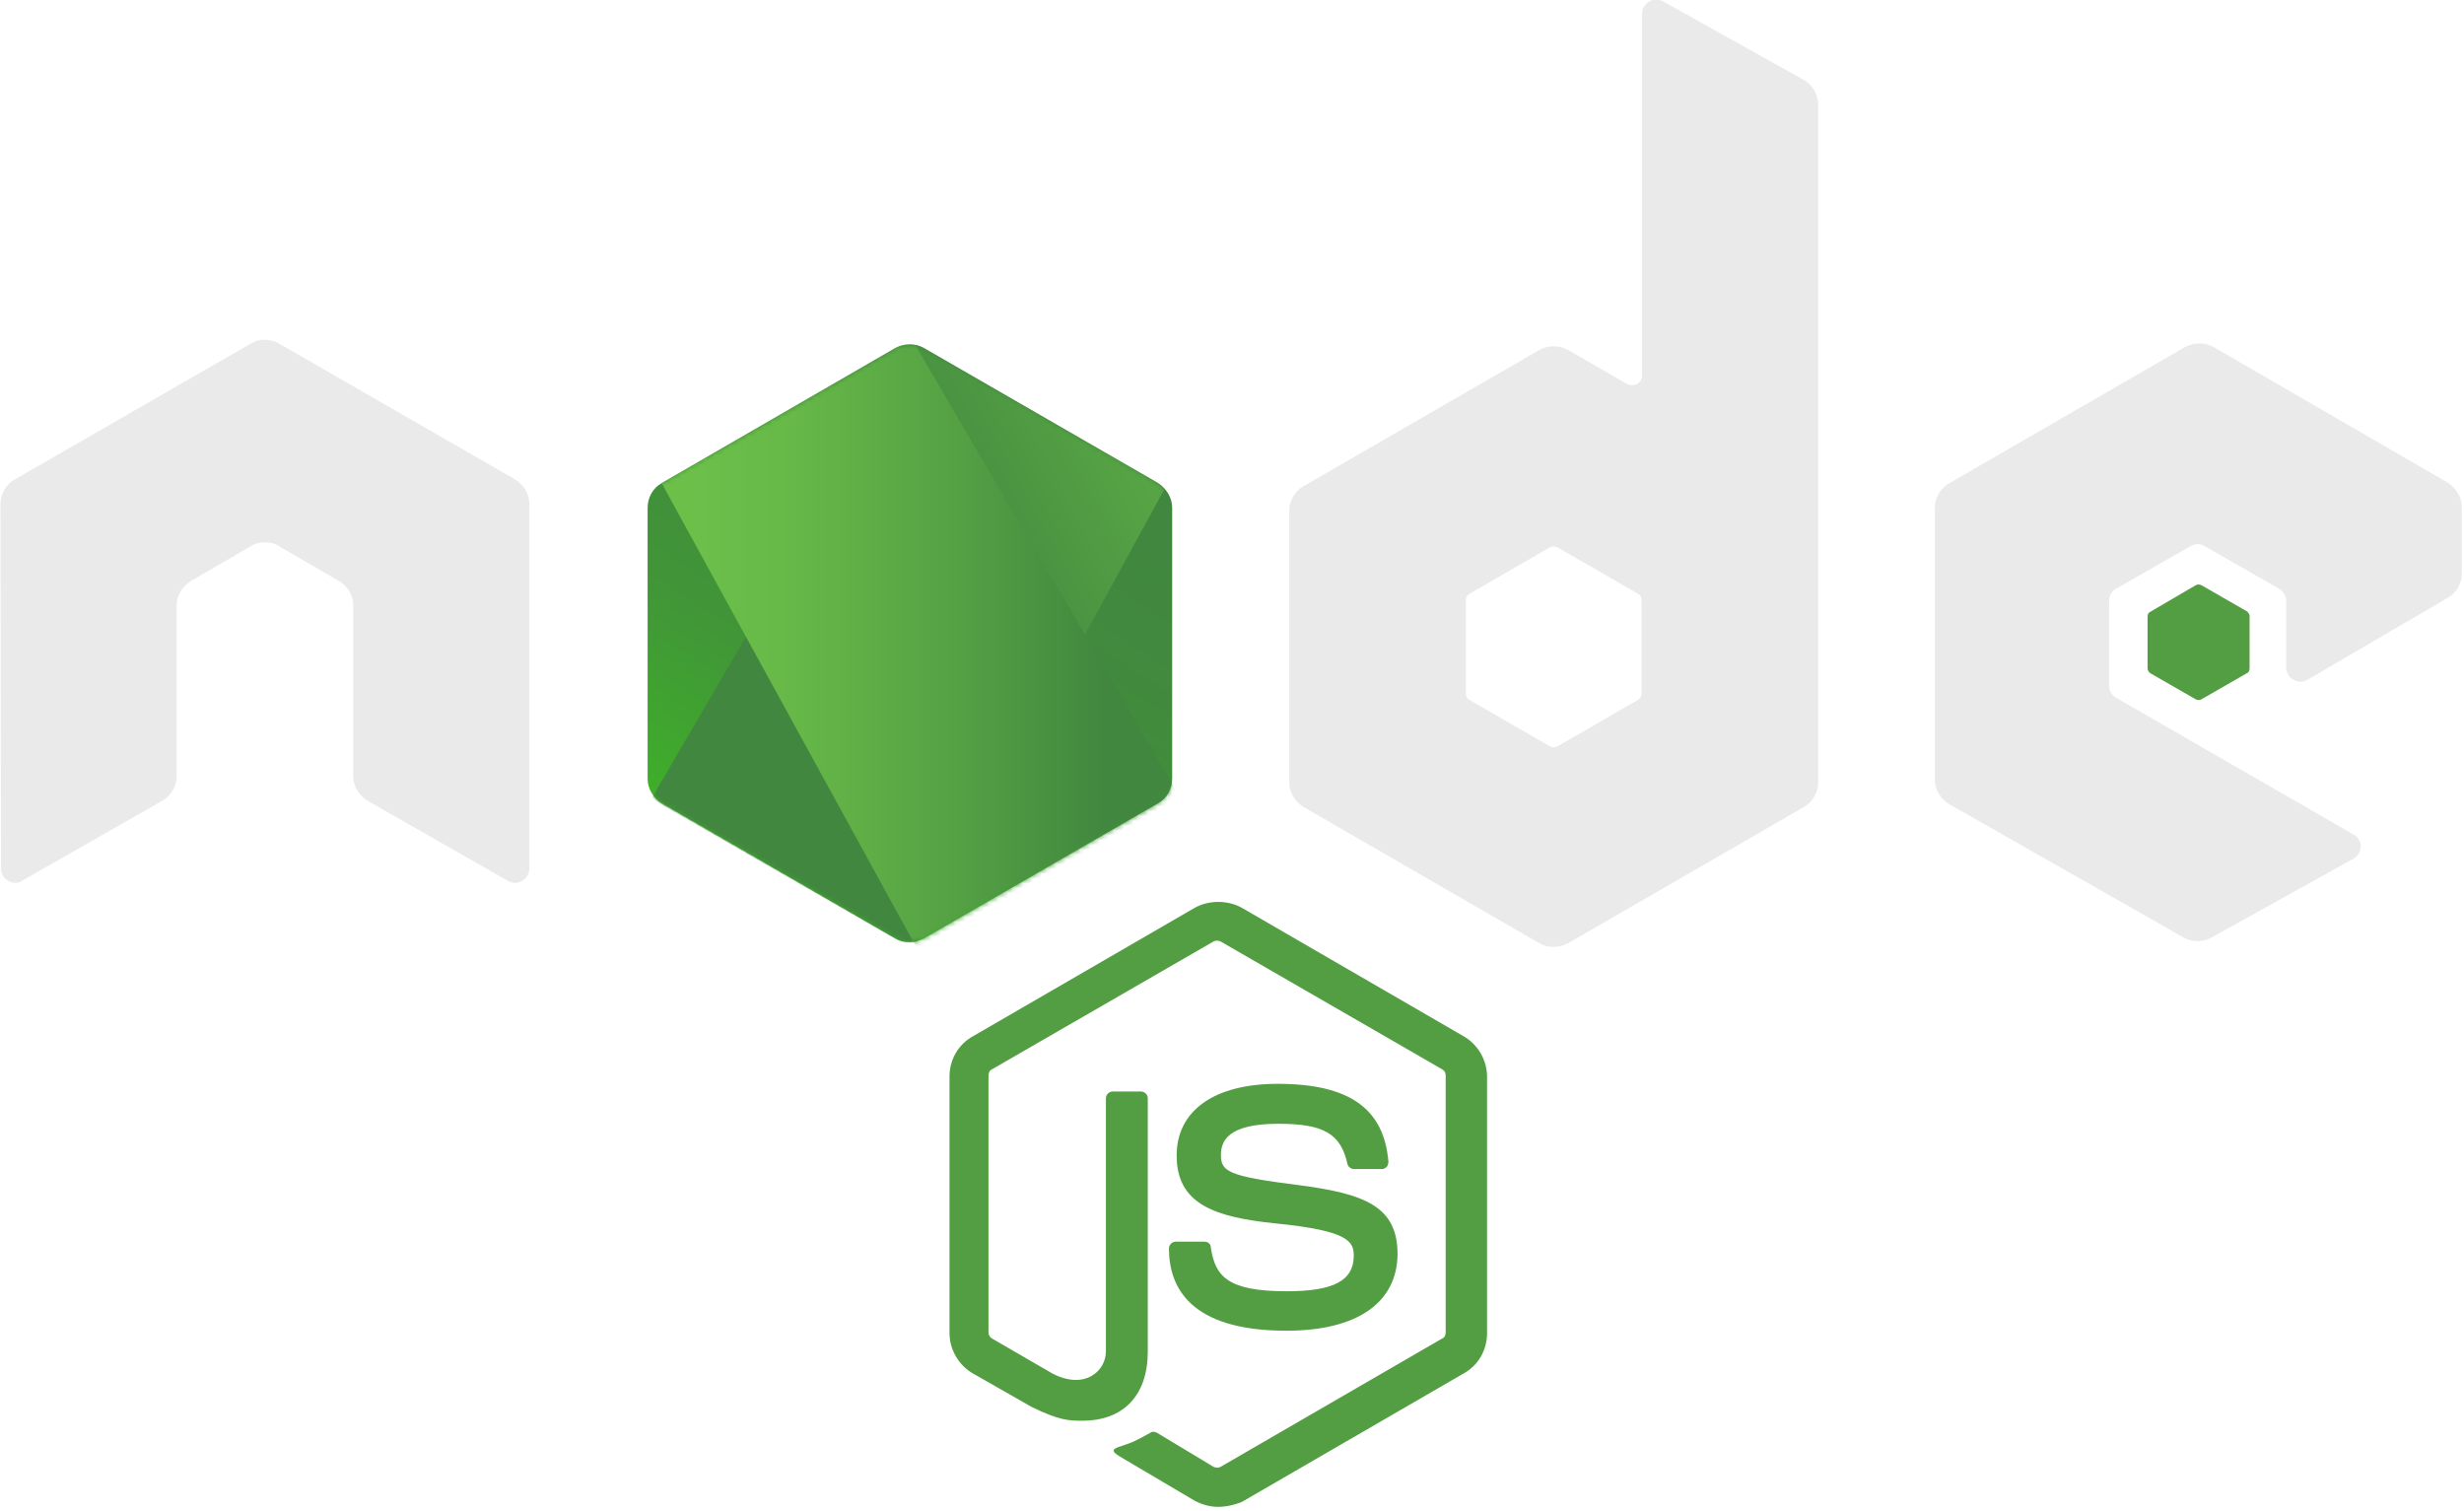 <?xml version="1.0" encoding="utf-8"?>
<!-- Generator: Adobe Illustrator 22.1.0, SVG Export Plug-In . SVG Version: 6.00 Build 0)  -->
<svg version="1.1" id="Layer_1" xmlns="http://www.w3.org/2000/svg" xmlns:xlink="http://www.w3.org/1999/xlink" x="0px" y="0px"
	 viewBox="0 0 512 314" style="enable-background:new 0 0 512 314;" xml:space="preserve">
<style type="text/css">
	.st0{fill:#539E43;}
	.st1{fill:#EAEAEA;}
	.st2{fill:url(#path-2_4_);}
	.st3{filter:url(#Adobe_OpacityMaskFilter);}
	.st4{fill:#FFFFFF;}
	.st5{mask:url(#mask-3_1_);}
	.st6{fill:none;}
	.st7{fill:url(#SVGID_1_);}
	.st8{filter:url(#Adobe_OpacityMaskFilter_1_);}
	.st9{mask:url(#mask-3_2_);}
	.st10{fill:url(#SVGID_2_);}
	.st11{fill:url(#SVGID_3_);}
	.st12{fill:url(#SVGID_4_);}
	.st13{fill:url(#SVGID_5_);}
	.st14{fill:url(#SVGID_6_);}
</style>
<g>
	<path class="st0" d="M253.1,313.1c-1.7,0-3.4-0.5-4.9-1.3l-15.4-9.1c-2.3-1.3-1.2-1.7-0.5-2c3.1-1,3.7-1.3,6.9-3.1
		c0.3-0.2,0.8-0.1,1.2,0.1l11.8,7.1c0.5,0.2,1,0.2,1.4,0l46.1-26.7c0.5-0.2,0.7-0.7,0.7-1.3v-53.3c0-0.6-0.2-1-0.7-1.3l-46.1-26.6
		c-0.5-0.2-1-0.2-1.4,0l-46.1,26.6c-0.5,0.2-0.7,0.8-0.7,1.3v53.3c0,0.5,0.2,1,0.7,1.3l12.6,7.3c6.8,3.5,11.1-0.6,11.1-4.6v-52.6
		c0-0.7,0.6-1.4,1.4-1.4h5.9c0.7,0,1.4,0.6,1.4,1.4v52.6c0,9.1-5,14.4-13.6,14.4c-2.7,0-4.7,0-10.6-2.9l-12.1-6.9
		c-3-1.7-4.9-5-4.9-8.4v-53.3c0-3.5,1.8-6.7,4.9-8.4l46.1-26.7c2.9-1.6,6.8-1.6,9.7,0l46.1,26.7c3,1.7,4.9,5,4.9,8.4v53.3
		c0,3.5-1.8,6.7-4.9,8.4L258,312.1C256.5,312.7,254.7,313.1,253.1,313.1z M267.3,276.5c-20.2,0-24.4-9.2-24.4-17.1
		c0-0.7,0.6-1.4,1.4-1.4h6c0.7,0,1.3,0.5,1.3,1.2c0.9,6.1,3.6,9.1,15.8,9.1c9.7,0,13.9-2.2,13.9-7.4c0-3-1.2-5.2-16.3-6.7
		c-12.6-1.3-20.5-4-20.5-14.1c0-9.4,7.9-14.9,21-14.9c14.8,0,22.1,5.1,23,16.2c0,0.3-0.1,0.7-0.3,1c-0.2,0.2-0.6,0.5-0.9,0.5h-6
		c-0.6,0-1.2-0.5-1.3-1c-1.4-6.4-5-8.4-14.4-8.4c-10.6,0-11.9,3.7-11.9,6.5c0,3.4,1.5,4.4,15.8,6.2c14.2,1.8,20.9,4.5,20.9,14.4
		C290.3,270.7,282,276.5,267.3,276.5z"/>
	<path class="st1" d="M110,104.7c0-2.1-1.2-4-3-5.1L58,71.4c-0.8-0.5-1.7-0.7-2.7-0.8h-0.5c-0.9,0-1.8,0.3-2.7,0.8l-49,28.2
		c-1.8,1-3,3-3,5.1l0.1,75.8c0,1,0.6,2.1,1.5,2.5c0.9,0.6,2.1,0.6,2.9,0l29.1-16.6c1.8-1,3-3,3-5.1v-35.5c0-2.1,1.2-4,3-5.1
		l12.4-7.2c0.9-0.6,2-0.8,3-0.8s2.1,0.2,2.9,0.8l12.4,7.2c1.8,1,3,3,3,5.1v35.5c0,2.1,1.2,4,3,5.1l29.1,16.6c0.9,0.6,2.1,0.6,3,0
		c0.9-0.5,1.5-1.5,1.5-2.5L110,104.7L110,104.7z"/>
	<path class="st1" d="M345.6,0.3c-0.9-0.5-2.1-0.5-2.9,0c-0.9,0.6-1.5,1.5-1.5,2.5V78c0,0.7-0.3,1.4-1,1.8c-0.7,0.3-1.4,0.3-2.1,0
		l-12.3-7.1c-1.8-1-4-1-5.9,0l-49,28.3c-1.8,1-3,3-3,5.1v56.5c0,2.1,1.2,4,3,5.1l49,28.3c1.8,1,4,1,5.9,0l49-28.3c1.8-1,3-3,3-5.1
		V21.8c0-2.2-1.2-4.2-3-5.2L345.6,0.3L345.6,0.3z M341.1,144.1c0,0.6-0.2,1-0.7,1.3l-16.8,9.7c-0.5,0.2-1,0.2-1.5,0l-16.8-9.7
		c-0.5-0.2-0.7-0.8-0.7-1.3v-19.4c0-0.6,0.2-1,0.7-1.3l16.8-9.7c0.5-0.2,1-0.2,1.5,0l16.8,9.7c0.5,0.2,0.7,0.8,0.7,1.3V144.1
		L341.1,144.1z"/>
	<g transform="translate(401.047, 70.501)">
		<path class="st1" d="M107.6,53.7c1.8-1,2.9-3,2.9-5.1V34.9c0-2.1-1.2-4-2.9-5.1L58.9,1.6c-1.8-1-4-1-5.9,0L4,29.9
			c-1.8,1-3,3-3,5.1v56.5c0,2.1,1.2,4,3,5.1l48.7,27.7c1.8,1,4,1,5.8,0L88,107.9c0.9-0.5,1.5-1.5,1.5-2.5c0-1-0.6-2.1-1.5-2.5
			L38.7,74.5C37.8,74,37.2,73,37.2,72V54.3c0-1,0.6-2.1,1.5-2.5L54.1,43c0.9-0.6,2.1-0.6,3,0l15.4,8.8c0.9,0.6,1.5,1.5,1.5,2.5v13.9
			c0,1,0.6,2.1,1.5,2.5c0.9,0.6,2.1,0.6,3,0L107.6,53.7L107.6,53.7z"/>
		<path class="st0" d="M55.2,51.1c0.3-0.2,0.8-0.2,1.2,0l9.4,5.4c0.3,0.2,0.6,0.6,0.6,1v10.9c0,0.5-0.2,0.8-0.6,1l-9.4,5.4
			c-0.3,0.2-0.8,0.2-1.2,0l-9.4-5.4c-0.3-0.2-0.6-0.6-0.6-1V57.6c0-0.5,0.2-0.8,0.6-1L55.2,51.1L55.2,51.1z"/>
	</g>
	<g transform="translate(134.068, 70.501)">
		<g>
			
				<linearGradient id="path-2_4_" gradientUnits="userSpaceOnUse" x1="-512.872" y1="596.474" x2="-513.276" y2="595.751" gradientTransform="matrix(108.988 0 0 -124.186 55971.539 74096.438)">
				<stop  offset="0" style="stop-color:#41873F"/>
				<stop  offset="0.329" style="stop-color:#418B3D"/>
				<stop  offset="0.635" style="stop-color:#419637"/>
				<stop  offset="0.932" style="stop-color:#3FA92D"/>
				<stop  offset="1" style="stop-color:#3FAE2A"/>
			</linearGradient>
			<path id="path-2_1_" class="st2" d="M57.9,1.8c-1.8-1-4-1-5.9,0L3.4,29.9c-1.8,1-2.9,3-2.9,5.1v56.3c0,2.1,1.2,4,2.9,5.1
				L52,124.5c1.8,1,4,1,5.9,0l48.7-28.1c1.8-1,2.9-3,2.9-5.1V35c0-2.1-1.2-4-2.9-5.1L57.9,1.8L57.9,1.8z"/>
		</g>
		<defs>
			<filter id="Adobe_OpacityMaskFilter" filterUnits="userSpaceOnUse" x="0" y="1.1" width="109.8" height="124.4">
				<feColorMatrix  type="matrix" values="1 0 0 0 0  0 1 0 0 0  0 0 1 0 0  0 0 0 1 0"/>
			</filter>
		</defs>
		<mask maskUnits="userSpaceOnUse" x="0" y="1.1" width="109.8" height="124.4" id="mask-3_1_">
			<g class="st3">
				<path id="path-2_2_" class="st4" d="M57.9,1.8c-1.8-1-4-1-5.9,0L3.4,29.9c-1.8,1-2.9,3-2.9,5.1v56.3c0,2.1,1.2,4,2.9,5.1
					L52,124.5c1.8,1,4,1,5.9,0l48.7-28.1c1.8-1,2.9-3,2.9-5.1V35c0-2.1-1.2-4-2.9-5.1L57.9,1.8L57.9,1.8z"/>
			</g>
		</mask>
		<g class="st5">
			<path class="st6" d="M51.9,1.8L3.1,29.9C1.3,31,0,32.9,0,35v56.3C0,92.7,0.6,94,1.5,95L56.3,1.2C54.9,0.9,53.3,1,51.9,1.8
				L51.9,1.8z"/>
			<path class="st6" d="M56.6,125.1c0.5-0.1,0.9-0.3,1.4-0.6l48.8-28.1c1.8-1,3-3,3-5.1V35c0-1.5-0.7-3-1.7-4L56.6,125.1L56.6,125.1
				z"/>
			
				<linearGradient id="SVGID_1_" gradientUnits="userSpaceOnUse" x1="-513.037" y1="596.096" x2="-511.877" y2="596.83" gradientTransform="matrix(106.445 0 0 -124.133 54657.855 74064.672)">
				<stop  offset="0.138" style="stop-color:#41873F"/>
				<stop  offset="0.403" style="stop-color:#54A044"/>
				<stop  offset="0.714" style="stop-color:#66B848"/>
				<stop  offset="0.908" style="stop-color:#6CC04A"/>
			</linearGradient>
			<path class="st7" d="M106.7,29.9L57.8,1.8c-0.5-0.2-1-0.5-1.5-0.6L1.5,95.1c0.5,0.6,1,1,1.6,1.4L52,124.6c1.4,0.8,3,1,4.5,0.6
				l51.4-94.1C107.6,30.6,107.1,30.3,106.7,29.9L106.7,29.9z"/>
		</g>
		<defs>
			<filter id="Adobe_OpacityMaskFilter_1_" filterUnits="userSpaceOnUse" x="0" y="-8.4" width="111.3" height="135.3">
				<feColorMatrix  type="matrix" values="1 0 0 0 0  0 1 0 0 0  0 0 1 0 0  0 0 0 1 0"/>
			</filter>
		</defs>
		<mask maskUnits="userSpaceOnUse" x="0" y="-8.4" width="111.3" height="135.3" id="mask-3_2_">
			<g class="st8">
				<path id="path-2_3_" class="st4" d="M57.9,1.8c-1.8-1-4-1-5.9,0L3.4,29.9c-1.8,1-2.9,3-2.9,5.1v56.3c0,2.1,1.2,4,2.9,5.1
					L52,124.5c1.8,1,4,1,5.9,0l48.7-28.1c1.8-1,2.9-3,2.9-5.1V35c0-2.1-1.2-4-2.9-5.1L57.9,1.8L57.9,1.8z"/>
			</g>
		</mask>
		<g class="st9">
			<g transform="translate(0, -9.246)">
				<path class="st6" d="M109.8,100.6V44.3c0-2.1-1.3-4-3.1-5.1L57.8,11.1c-0.6-0.3-1.2-0.6-1.8-0.7l53.5,91.4
					C109.7,101.5,109.8,101,109.8,100.6L109.8,100.6z"/>
				<path class="st6" d="M3.1,39.2c-1.8,1-3.1,3-3.1,5.1v56.3c0,2.1,1.4,4,3.1,5.1L52,133.7c1.2,0.7,2.4,0.9,3.8,0.7L3.5,39.1
					L3.1,39.2L3.1,39.2z"/>
				
					<linearGradient id="SVGID_2_" gradientUnits="userSpaceOnUse" x1="-146.975" y1="-412.731" x2="-49.558" y2="-412.731" gradientTransform="matrix(0.925 0 0 -0.347 144.782 -142.123)">
					<stop  offset="9.191646e-02" style="stop-color:#6CC04A"/>
					<stop  offset="0.286" style="stop-color:#66B848"/>
					<stop  offset="0.597" style="stop-color:#54A044"/>
					<stop  offset="0.862" style="stop-color:#41873F"/>
				</linearGradient>
				<path class="st10" d="M50.4,0.8l-0.7,0.3h0.9L50.4,0.8z"/>
				
					<linearGradient id="SVGID_3_" gradientUnits="userSpaceOnUse" x1="-513.51" y1="605.395" x2="-512.451" y2="605.395" gradientTransform="matrix(106.33 0 0 -124.233 54599.941 75282.742)">
					<stop  offset="9.191646e-02" style="stop-color:#6CC04A"/>
					<stop  offset="0.286" style="stop-color:#66B848"/>
					<stop  offset="0.597" style="stop-color:#54A044"/>
					<stop  offset="0.862" style="stop-color:#41873F"/>
				</linearGradient>
				<path class="st11" d="M106.8,105.6c1.4-0.8,2.4-2.2,2.9-3.7L56.1,10.4c-1.4-0.2-2.9-0.1-4.2,0.7l-48.5,28l52.4,95.5
					c0.7-0.1,1.5-0.3,2.2-0.7L106.8,105.6L106.8,105.6z"/>
				
					<linearGradient id="SVGID_4_" gradientUnits="userSpaceOnUse" x1="490.415" y1="170.683" x2="587.832" y2="170.683" gradientTransform="matrix(0.347 0 0 -0.809 -92.767 242.626)">
					<stop  offset="9.191646e-02" style="stop-color:#6CC04A"/>
					<stop  offset="0.286" style="stop-color:#66B848"/>
					<stop  offset="0.597" style="stop-color:#54A044"/>
					<stop  offset="0.862" style="stop-color:#41873F"/>
				</linearGradient>
				<path class="st12" d="M111.3,104.7l-0.3-0.6v0.8L111.3,104.7z"/>
				
					<linearGradient id="SVGID_5_" gradientUnits="userSpaceOnUse" x1="-511.144" y1="597.932" x2="-509.098" y2="597.932" gradientTransform="matrix(55.014 0 0 -34.326 28118.785 20643.58)">
					<stop  offset="9.191646e-02" style="stop-color:#6CC04A"/>
					<stop  offset="0.286" style="stop-color:#66B848"/>
					<stop  offset="0.597" style="stop-color:#54A044"/>
					<stop  offset="0.862" style="stop-color:#41873F"/>
				</linearGradient>
				<path class="st13" d="M106.8,105.6L58,133.7c-0.7,0.3-1.4,0.6-2.2,0.7l0.9,1.7l54.1-31.3v-0.7l-1.4-2.3
					C109.2,103.4,108.2,104.8,106.8,105.6L106.8,105.6z"/>
				
					<linearGradient id="SVGID_6_" gradientUnits="userSpaceOnUse" x1="-508.801" y1="600.543" x2="-510.064" y2="596.417" gradientTransform="matrix(55.014 0 0 -34.326 28118.785 20643.58)">
					<stop  offset="0" style="stop-color:#41873F"/>
					<stop  offset="0.329" style="stop-color:#418B3D"/>
					<stop  offset="0.635" style="stop-color:#419637"/>
					<stop  offset="0.932" style="stop-color:#3FA92D"/>
					<stop  offset="1" style="stop-color:#3FAE2A"/>
				</linearGradient>
				<path class="st14" d="M106.8,105.6L58,133.7c-0.7,0.3-1.4,0.6-2.2,0.7l0.9,1.7l54.1-31.3v-0.7l-1.4-2.3
					C109.2,103.4,108.2,104.8,106.8,105.6L106.8,105.6z"/>
			</g>
		</g>
	</g>
</g>
</svg>
